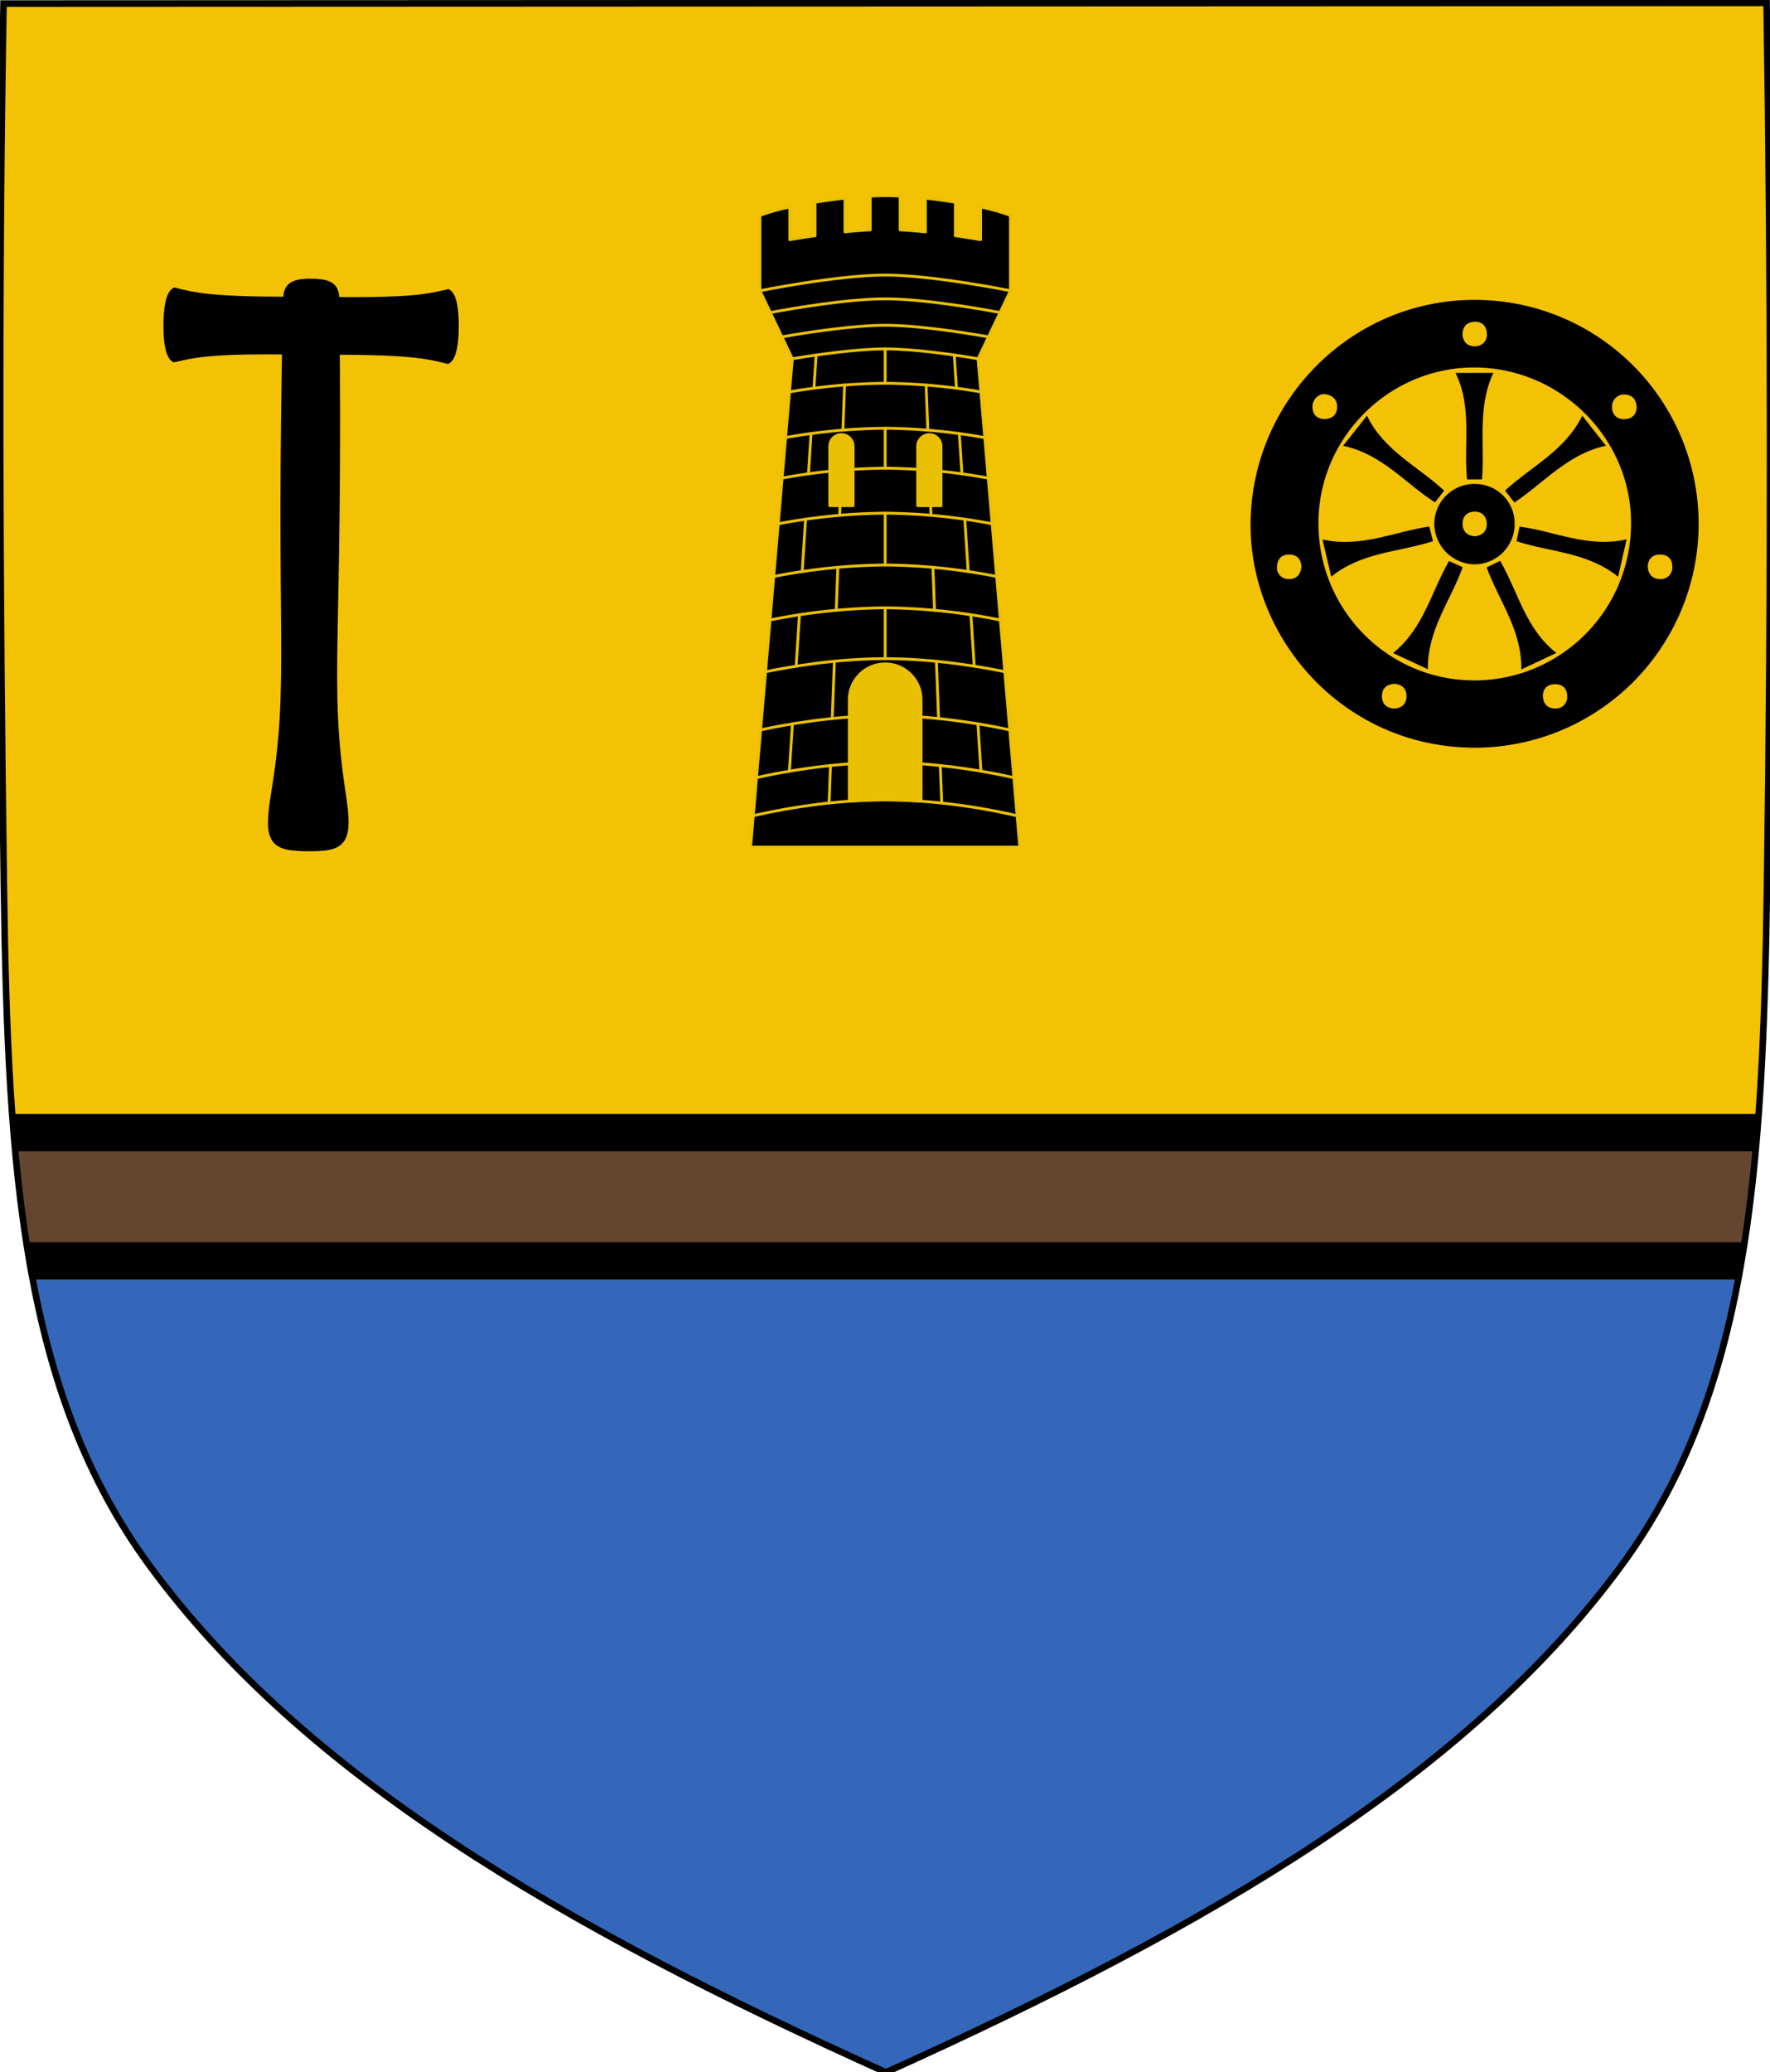 <svg id="레이어_1" data-name="레이어 1" xmlns="http://www.w3.org/2000/svg" viewBox="0 0 809.45 947.21"><defs><style>.cls-1{fill:#f3c204;}.cls-2{fill:#644530;}.cls-3{fill:#3467ba;}.cls-4,.cls-7{stroke:#000;}.cls-4{stroke-miterlimit:5.19;stroke-width:3px;}.cls-5,.cls-6{stroke:#eac102;stroke-linecap:round;stroke-linejoin:round;stroke-width:1.3px;}.cls-6{fill:#eac102;}.cls-7{fill:none;stroke-miterlimit:3.97;stroke-width:3px;}</style></defs><path class="cls-1" d="M1.69,404.25C3.49,534,10.19,635.19,68.34,714.31c70,95.32,186.68,164.07,336.72,231.61C555,878.26,671.63,809.41,741.59,714c58.08-79.17,64.51-180.4,66.39-310.11Q810.92,202,807.81,0L1.52.33C-.85,135-.18,269.62,1.69,404.25Z"/><path d="M5.46,509.13A662.94,662.94,0,0,0,15,584.94H794.46A660.91,660.91,0,0,0,804,509.13Z"/><path class="cls-2" d="M802.56,526.23H6.89c1.34,14.3,3,28.17,5.15,41.62h785.4C799.55,554.4,801.23,540.53,802.56,526.23Z"/><path class="cls-3" d="M15,584.94c9.37,48.64,25.4,91.54,53.21,129.37,70,95.32,186.68,164.07,336.72,231.61,150-67.66,266.57-136.51,336.53-231.89,27.71-37.77,43.66-80.57,53-129.09Z"/><path d="M674.54,137.07c-56.28-.13-101.93,45.68-102.63,101.62-.68,53.33,42.65,103,102.5,103.06a102.34,102.34,0,0,0,.13-204.68Zm-.37,10c3.63-.19,5.64,2,5.79,5.34a5.25,5.25,0,0,1-5.37,5.86c-3.36.11-5.47-1.88-5.78-5.33C668.92,149.38,670.62,147.27,674.17,147.09ZM589.3,264.68a5.2,5.2,0,0,1-5.29-5.9c.22-3.44,2.22-5.41,5.82-5.3s5.1,2.43,5.36,5.46C594.79,262.81,592.63,264.84,589.3,264.68Zm10.9-78.5c-.15-3.3,2.63-6.31,5.75-6,3.3.38,5.61,2.41,5.55,5.8s-2,5.43-5.83,5.59C602.44,191.41,600.36,189.74,600.2,186.18Zm37.37,137.64c-3.39,0-5.6-2.11-5.58-5.64s2.11-5.38,5.65-5.61c3.51.21,5.55,2.17,5.57,5.63S640.93,323.81,637.57,323.82Zm73.49,0c-3.26-.08-5.5-2-5.47-6.08.23-3.15,2.12-5,5.67-5s5.45,2.2,5.45,5.59A5.15,5.15,0,0,1,711.06,323.81ZM673.71,311c-39.54-.31-71.18-32.77-70.76-72.61.41-38.89,32.68-70.64,71.58-70.42,39.42.23,71.77,32.74,71.36,71.72A71.67,71.67,0,0,1,673.71,311Zm69-119.41c-3.67,0-5.54-2.4-5.49-5.69a5.45,5.45,0,0,1,5.81-5.58c3.25.07,5.43,2.21,5.45,6.21C748.15,189.55,746.36,191.59,742.76,191.55ZM759,264.7c-3.32-.13-5.4-2.26-5.46-6.15.39-3.14,2.16-5.13,5.79-5.08s5.53,2.37,5.45,5.69A5.33,5.33,0,0,1,759,264.7Z"/><path d="M692.68,239.44a18.09,18.09,0,0,0-18.61-18.24,18.29,18.29,0,0,0-18.14,18.32,18.69,18.69,0,0,0,18.23,18.42A18.44,18.44,0,0,0,692.68,239.44Zm-18.28,5.7c-3.26-.36-5.44-2-5.53-5.56s2-5.61,5.37-5.73,5.6,2.11,5.68,5.48S678,244.76,674.4,245.14Z"/><path d="M694.91,240.7c-.5,2.41-.93,4.51-1.37,6.69,15.38,5.06,32.3,4.86,46.45,16.24,1.37-6,2.54-11.21,3.89-17.11C726.16,250.57,710.93,242.78,694.91,240.7Z"/><path d="M686.05,256.35l-6.21,3C685.51,274.67,696,288,695.73,306l16-7.56C697.56,287.3,694.27,270.57,686.05,256.35Z"/><path d="M653.63,240.65c-16.19,2.39-31.38,9.87-48.84,5.93l4,17c14-11.29,30.8-11.14,46.54-16.21C654.73,245,654.17,242.79,653.63,240.65Z"/><path d="M688.28,224.21l4.26,5.47c13.63-9,24.3-22.16,41.88-25.94L723.59,190C715.75,206,700.31,213.15,688.28,224.21Z"/><path d="M660.44,224.25c-12-11.12-27.52-18.18-35.3-34.26l-10.91,13.76c17.83,3.81,28.39,17.18,42,25.89Z"/><path d="M637.05,298.49,653,305.9c-.27-18,10.44-31.4,15.92-46.64l-6.26-2.82C654.48,270.59,651.06,287.26,637.05,298.49Z"/><path d="M670.9,219.11h6.85c1.35-16.22-2.29-32.74,5.2-48.67h-17.3C673.46,186.68,669.23,203.18,670.9,219.11Z"/><g id="g833"><path id="rect2902" class="cls-4" d="M142.39,128.89c8.52.05,11.19,2,11.27,7.69,2,157.45-5.07,173.92,3,226.48,3.38,22.05.43,24.63-15.75,24.53s-19.1-2.7-15.47-24.71c8.67-52.47,1.76-69,5.58-226.43C131.15,130.75,133.87,128.84,142.39,128.89Z"/><path id="path2935" class="cls-4" d="M204.91,133.72c2.65,1.82,3.44,8.51,3.4,15.55s-.91,13.72-3.58,15.51c-8.65-2.06-16.38-4.58-62.52-4.05-46.13-1.06-53.9,1.37-62.57,3.33-2.65-1.82-3.44-8.52-3.4-15.55s.91-13.73,3.58-15.51c8.65,2.05,16.38,4.58,62.52,4.05C188.47,138.11,196.24,135.68,204.91,133.72Z"/></g><path id="path1413" class="cls-5" d="M404.81,89.44c-2.17,0-4.47.07-6.83.19v15.43c-3.71.2-7.61.51-11.56.93V90.57c-4.6.5-9.24,1.13-13.67,1.86v15.31c-4.16.6-8.09,1.21-11.56,1.8V94.62a89.72,89.72,0,0,0-13.67,3.85v34.42L362.34,164,343.26,387.2H466.37L447.28,164l14.83-31.13V98.47a89.56,89.56,0,0,0-13.68-3.85v14.92c-3.46-.59-7.39-1.2-11.55-1.8V92.43c-4.44-.73-9.07-1.36-13.68-1.86V106c-3.95-.42-7.84-.73-11.55-.93V89.63C409.29,89.51,407,89.44,404.81,89.44Z"/><g id="g1506"><path id="path1415" class="cls-5" d="M347.52,132.89s35.53-7.17,57.29-7.17,57.3,7.17,57.3,7.17"/><path id="path1417" class="cls-5" d="M362.13,164c12.3-2,29.88-4.52,42.68-4.52s30.26,2.46,42.55,4.5"/><path id="path1419" class="cls-5" d="M357.41,154c12.13-2.12,32.85-5.33,47.4-5.33s35,3.16,47.14,5.28"/><path id="path1421" class="cls-5" d="M352.09,142.88c10.29-1.91,35.72-6.29,52.72-6.29s42.08,4.32,52.51,6.25"/><path id="path1425" class="cls-5" d="M344.48,372.86c5.89-1.41,32.12-7.27,60.33-7.27s54.57,5.89,60.38,7.28"/><path id="path1427" class="cls-5" d="M346,355.45c8-1.83,32.56-6.92,58.84-6.92s50.78,5.08,58.81,6.92"/><path id="path1429" class="cls-5" d="M347.84,333.63c9.49-2.08,32.49-6.5,57-6.5,24.32,0,47.17,4.36,56.78,6.46"/><path id="path1431" class="cls-5" d="M350.11,307.06c10.56-2.21,32-6,54.7-6s44.36,3.83,54.86,6"/><path id="path1433" class="cls-5" d="M352.13,283.4a278.13,278.13,0,0,1,52.68-5.59,277.93,277.93,0,0,1,52.68,5.59"/><path id="path1441" class="cls-5" d="M353.84,263.5a276.58,276.58,0,0,1,51-5.26,276.71,276.71,0,0,1,51,5.26"/><path id="path1450" class="cls-5" d="M356,239.4a274.14,274.14,0,0,1,48.86-4.85,274.36,274.36,0,0,1,48.92,4.86"/><path id="path1452" class="cls-5" d="M357.68,218.52A271.78,271.78,0,0,1,404.81,214a272.79,272.79,0,0,1,47.13,4.53"/><path id="path1454" class="cls-5" d="M361,179.14a268,268,0,0,1,43.81-3.95,268.86,268.86,0,0,1,43.77,3.94"/><path id="path1456" class="cls-5" d="M359.22,200a271.22,271.22,0,0,1,45.59-4.26A270.06,270.06,0,0,1,450.22,200"/><path id="path1458" class="cls-5" d="M404.81,175.19V159.5"/><path id="path1460" class="cls-5" d="M437.4,177.45l-1-15.14"/><path id="path1462" class="cls-5" d="M424.3,196.6,423.53,176"/><path id="path1464" class="cls-5" d="M404.81,214V195.75"/><path id="path1466" class="cls-5" d="M439.9,216.58l-1.18-18.39"/><path id="path1468" class="cls-5" d="M425.75,235.52,425,214.89"/><path id="path1470" class="cls-5" d="M404.81,258.24V234.55"/><path id="path1472" class="cls-5" d="M442.76,261.26l-1.53-23.92"/><path id="path1474" class="cls-5" d="M427.38,278.93l-.74-19.63"/><path id="path1476" class="cls-5" d="M404.81,301.05V277.81"/><path id="path1478" class="cls-5" d="M445.53,304.49,444,281"/><path id="path1480" class="cls-5" d="M429.23,328.44l-1-26.18"/><path id="path1482" class="cls-5" d="M448.61,352.49l-1.39-21.64"/><path id="path1484" class="cls-5" d="M430.67,367.05,430,349.93"/><path id="path1486" class="cls-5" d="M372.23,177.45l1-15.14"/><path id="path1488" class="cls-5" d="M385.48,196.59l.77-20.63"/><path id="path1490" class="cls-5" d="M369.73,216.58l1.17-18.39"/><path id="path1492" class="cls-5" d="M384,235.51l.76-20.64"/><path id="path1494" class="cls-5" d="M366.86,261.26l1.54-23.92"/><path id="path1496" class="cls-5" d="M382.43,278.92l.73-19.64"/><path id="path1498" class="cls-5" d="M364.09,304.49,365.6,281"/><path id="path1500" class="cls-5" d="M380.59,328.42l1-26.18"/><path id="path1502" class="cls-5" d="M361,352.49l1.39-21.64"/><path id="path1504" class="cls-5" d="M379.16,367l.64-17.12"/></g><path id="path1508" class="cls-6" d="M404.81,303.46a16.4,16.4,0,0,0-16.41,16.39v46.36c5.3-.38,10.81-.62,16.41-.62s11.11.24,16.4.62V319.85A16.39,16.39,0,0,0,404.81,303.46Z"/><path id="path1148" class="cls-6" d="M384.8,198.63a5.37,5.37,0,0,0-5.33,5.39v27.1h10.66V204A5.36,5.36,0,0,0,384.8,198.63Z"/><path id="path1150" class="cls-6" d="M425,198.65a5.35,5.35,0,0,0-5.32,5.39v27.09h10.65V204A5.35,5.35,0,0,0,425,198.65Z"/><path class="cls-7" d="M1.78,405.55c1.8,129.72,8.5,230.93,66.64,310.06,70,95.31,186.69,164.07,336.73,231.6,150-67.66,266.57-136.51,336.53-231.88,58.08-79.17,64.51-180.4,66.39-310.11q2.92-202-.17-403.92L1.61,1.63C-.76,136.26-.1,270.92,1.78,405.55Z"/></svg>